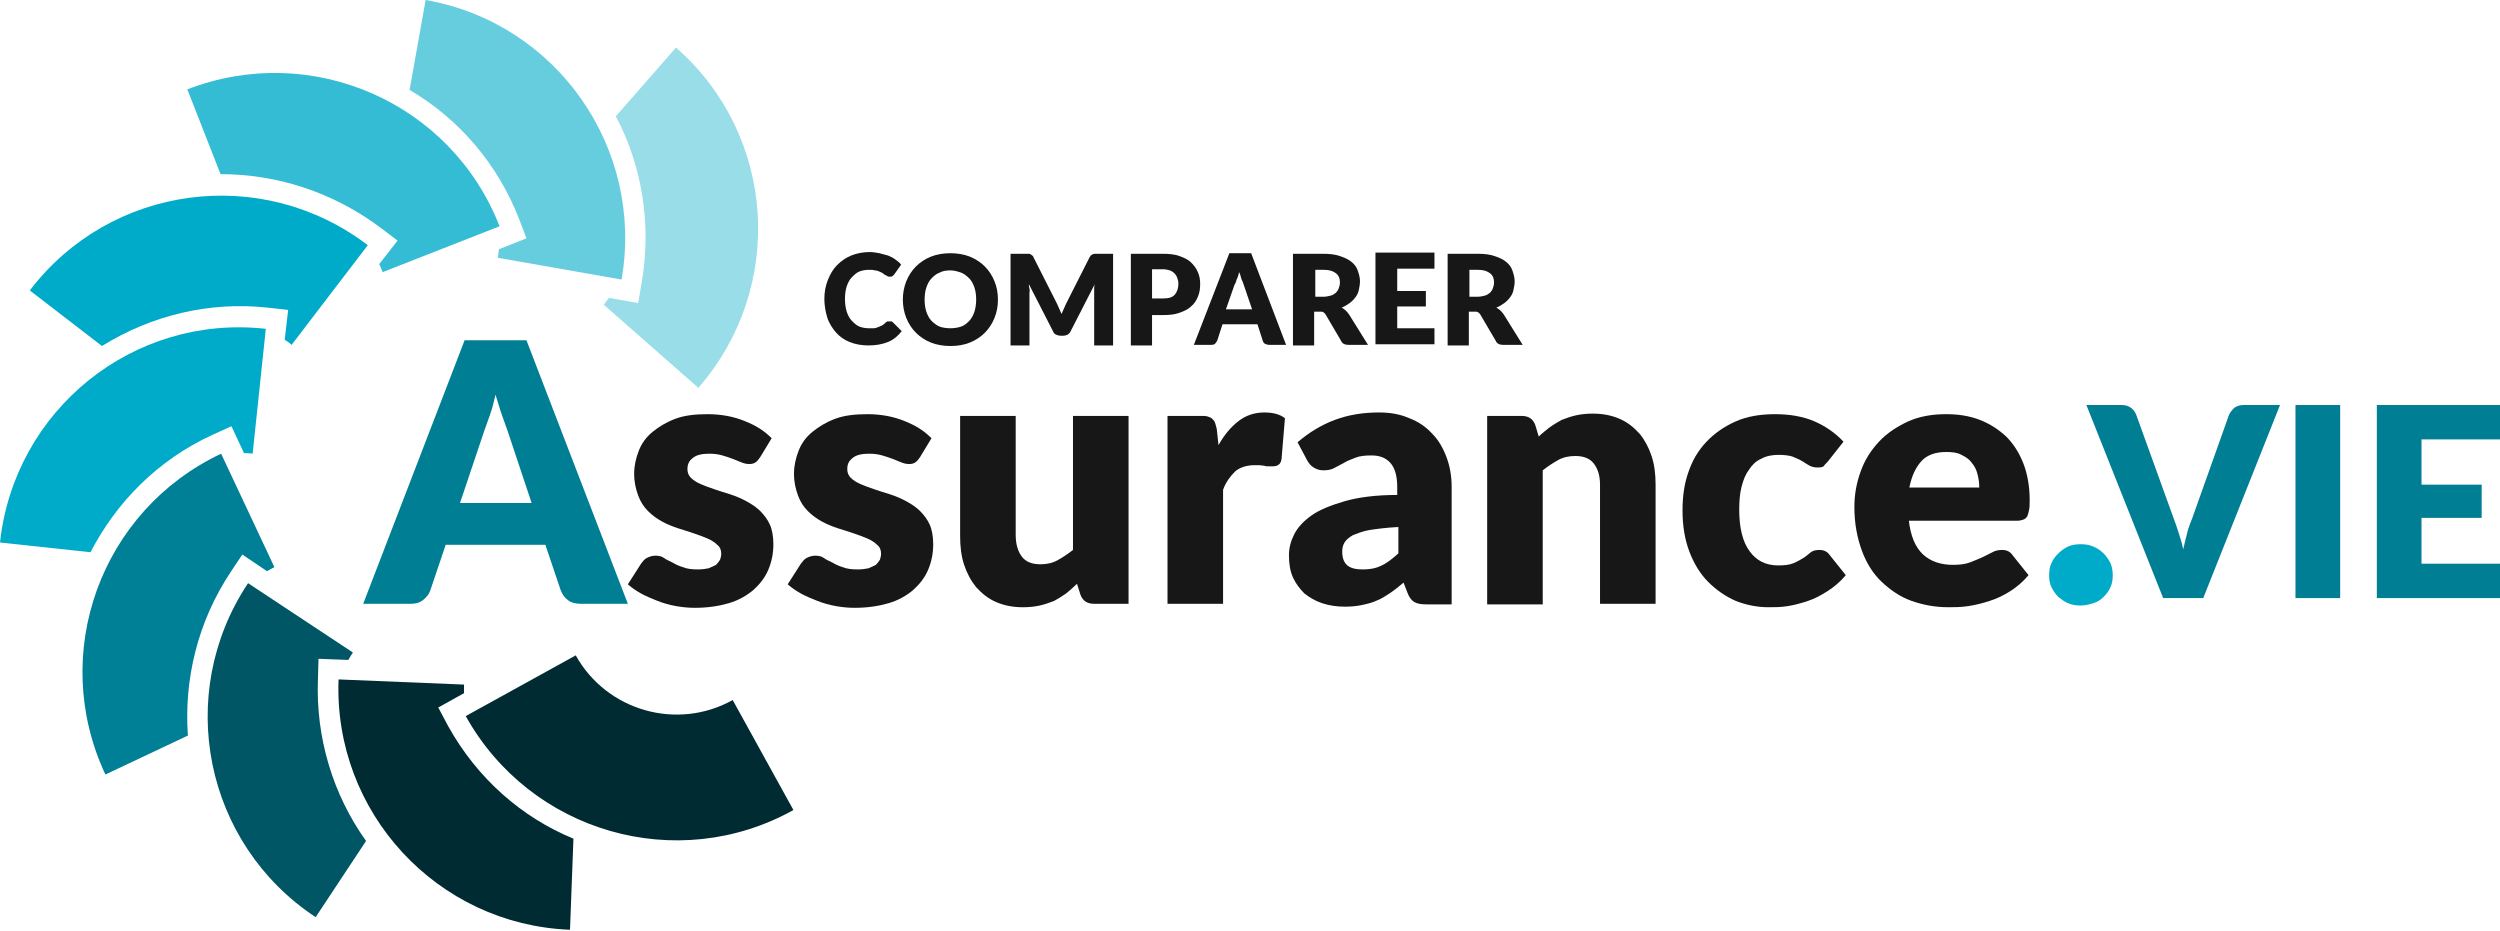 <svg xmlns="http://www.w3.org/2000/svg" xmlns:xlink="http://www.w3.org/1999/xlink" x="0px" y="0px" viewBox="0 0 436.4 162.5" style="enable-background:new 0 0 436.4 162.5;" xml:space="preserve"><style type="text/css">	.st0{display:none;}	.st1{display:inline;fill:#002B32;}	.st2{display:inline;fill:#FFFFFF;}	.st3{fill:#007E94;}	.st4{fill:#181717;}	.st5{fill:#00ABC9;}	.st6{fill:#99DDE9;}	.st7{fill:#66CDDF;}	.st8{fill:#33BCD4;}	.st9{fill:#008097;}	.st10{fill:#005665;}	.st11{fill:#002B32;}</style><g id="Calque_2" class="st0">	<rect x="-11" y="-127.3" class="st1" width="436.4" height="436.4"></rect>	<rect x="-5.6" y="-122" class="st2" width="425.8" height="425.8"></rect></g><g id="Layer_1">	<g>		<g>			<path class="st3" d="M109.6,105.4h-8.2c-0.9,0-1.7-0.2-2.2-0.6c-0.6-0.4-1-1-1.3-1.7l-2.7-8H77.8l-2.7,8    c-0.2,0.6-0.6,1.1-1.2,1.6s-1.3,0.7-2.2,0.7h-8.3l17.7-46h10.8L109.6,105.4z M92.8,87.8l-4.2-12.6c-0.3-0.8-0.6-1.7-1-2.8    c-0.4-1.1-0.7-2.3-1.1-3.5c-0.3,1.3-0.6,2.5-1,3.6c-0.4,1.1-0.7,2-1,2.8l-4.2,12.5H92.8z"></path>			<path class="st4" d="M132.7,79.8c-0.3,0.4-0.5,0.7-0.8,0.9c-0.3,0.2-0.6,0.3-1.1,0.3c-0.5,0-0.9-0.1-1.4-0.3    c-0.5-0.2-1-0.4-1.5-0.6c-0.5-0.2-1.1-0.4-1.8-0.6s-1.4-0.3-2.3-0.3c-1.2,0-2.2,0.2-2.8,0.7c-0.7,0.5-1,1.1-1,2    c0,0.6,0.2,1.1,0.6,1.5c0.4,0.4,1,0.8,1.7,1.1s1.5,0.6,2.4,0.9c0.9,0.3,1.8,0.6,2.8,0.9c0.9,0.3,1.9,0.7,2.8,1.2s1.7,1,2.4,1.7    c0.7,0.7,1.3,1.5,1.7,2.4c0.4,0.9,0.6,2.1,0.6,3.4c0,1.6-0.3,3.1-0.9,4.5c-0.6,1.4-1.5,2.5-2.6,3.5c-1.2,1-2.6,1.8-4.3,2.3    c-1.7,0.5-3.7,0.8-5.9,0.8c-1.1,0-2.2-0.1-3.3-0.3c-1.1-0.2-2.2-0.5-3.2-0.9s-2-0.8-2.9-1.3c-0.9-0.5-1.6-1-2.3-1.6l2.3-3.6    c0.3-0.4,0.6-0.8,1-1c0.4-0.2,0.9-0.4,1.5-0.4c0.6,0,1.1,0.1,1.5,0.4s0.9,0.5,1.5,0.8c0.5,0.3,1.1,0.6,1.8,0.8    c0.7,0.3,1.6,0.4,2.6,0.4c0.8,0,1.4-0.1,1.9-0.2c0.5-0.2,0.9-0.4,1.3-0.6c0.3-0.3,0.5-0.6,0.7-0.9c0.1-0.3,0.2-0.7,0.2-1    c0-0.7-0.2-1.2-0.7-1.6c-0.4-0.4-1-0.8-1.7-1.1c-0.7-0.3-1.5-0.6-2.4-0.9c-0.9-0.3-1.8-0.6-2.8-0.9c-0.9-0.3-1.9-0.7-2.8-1.2    c-0.9-0.5-1.7-1.1-2.4-1.8c-0.7-0.7-1.3-1.6-1.7-2.7c-0.4-1.1-0.7-2.3-0.7-3.8c0-1.4,0.3-2.7,0.8-4c0.5-1.3,1.3-2.4,2.4-3.3    c1.1-0.9,2.4-1.7,4-2.3c1.6-0.6,3.5-0.8,5.6-0.8c1.2,0,2.3,0.1,3.4,0.3c1.1,0.2,2.1,0.5,3.1,0.9c1,0.4,1.8,0.8,2.6,1.3    c0.8,0.5,1.5,1.1,2.1,1.7L132.7,79.8z"></path>			<path class="st4" d="M160.6,79.8c-0.3,0.4-0.5,0.7-0.8,0.9c-0.3,0.2-0.6,0.3-1.1,0.3c-0.5,0-0.9-0.1-1.4-0.3    c-0.5-0.2-1-0.4-1.5-0.6c-0.5-0.2-1.1-0.4-1.8-0.6s-1.4-0.3-2.3-0.3c-1.2,0-2.2,0.2-2.8,0.7c-0.7,0.5-1,1.1-1,2    c0,0.6,0.2,1.1,0.6,1.5c0.4,0.4,1,0.8,1.7,1.1s1.5,0.6,2.4,0.9c0.9,0.3,1.8,0.6,2.8,0.9c0.9,0.3,1.9,0.7,2.8,1.2s1.7,1,2.4,1.7    c0.7,0.7,1.3,1.5,1.7,2.4c0.4,0.9,0.6,2.1,0.6,3.4c0,1.6-0.3,3.1-0.9,4.5c-0.6,1.4-1.5,2.5-2.6,3.5c-1.2,1-2.6,1.8-4.3,2.3    c-1.7,0.5-3.7,0.8-5.9,0.8c-1.1,0-2.2-0.1-3.3-0.3c-1.1-0.2-2.2-0.5-3.2-0.9s-2-0.8-2.9-1.3c-0.9-0.5-1.6-1-2.3-1.6l2.3-3.6    c0.3-0.4,0.6-0.8,1-1c0.4-0.2,0.9-0.4,1.5-0.4c0.6,0,1.1,0.1,1.5,0.4s0.9,0.5,1.5,0.8c0.5,0.3,1.1,0.6,1.8,0.8    c0.7,0.3,1.6,0.4,2.6,0.4c0.8,0,1.4-0.1,1.9-0.2c0.5-0.2,0.9-0.4,1.3-0.6c0.3-0.3,0.5-0.6,0.7-0.9c0.1-0.3,0.2-0.7,0.2-1    c0-0.7-0.2-1.2-0.7-1.6c-0.4-0.4-1-0.8-1.7-1.1c-0.7-0.3-1.5-0.6-2.4-0.9c-0.9-0.3-1.8-0.6-2.8-0.9c-0.9-0.3-1.9-0.7-2.8-1.2    c-0.9-0.5-1.7-1.1-2.4-1.8c-0.7-0.7-1.3-1.6-1.7-2.7c-0.4-1.1-0.7-2.3-0.7-3.8c0-1.4,0.3-2.7,0.8-4c0.5-1.3,1.3-2.4,2.4-3.3    c1.1-0.9,2.4-1.7,4-2.3c1.6-0.6,3.5-0.8,5.6-0.8c1.2,0,2.3,0.1,3.4,0.3c1.1,0.2,2.1,0.5,3.1,0.9c1,0.4,1.8,0.8,2.6,1.3    c0.8,0.5,1.5,1.1,2.1,1.7L160.6,79.8z"></path>			<path class="st4" d="M197,72.6v32.8h-6c-1.2,0-2-0.5-2.4-1.6l-0.6-1.9c-0.6,0.6-1.3,1.2-1.9,1.7c-0.7,0.5-1.4,0.9-2.1,1.3    c-0.8,0.3-1.6,0.6-2.5,0.8c-0.9,0.2-1.9,0.3-2.9,0.3c-1.8,0-3.3-0.3-4.7-0.9c-1.4-0.6-2.5-1.5-3.5-2.6c-0.9-1.1-1.6-2.4-2.1-3.9    c-0.5-1.5-0.7-3.2-0.7-5V72.6h9.7v20.8c0,1.6,0.4,2.9,1.1,3.8s1.8,1.3,3.2,1.3c1.1,0,2.1-0.2,3-0.7s1.8-1.1,2.7-1.8V72.6H197z"></path>			<path class="st4" d="M212.7,77.7c1-1.8,2.2-3.2,3.5-4.2c1.3-1,2.8-1.5,4.5-1.5c1.5,0,2.7,0.3,3.6,1l-0.6,7.2    c-0.1,0.5-0.3,0.8-0.5,0.9c-0.2,0.2-0.6,0.3-1,0.3c-0.2,0-0.4,0-0.7,0c-0.3,0-0.6,0-0.8-0.1c-0.3,0-0.6-0.1-0.9-0.1    c-0.3,0-0.6,0-0.8,0c-1.4,0-2.6,0.4-3.4,1.1c-0.8,0.8-1.6,1.8-2.1,3.2v19.9h-9.7V72.6h5.8c0.5,0,0.9,0,1.2,0.1    c0.3,0.1,0.6,0.2,0.8,0.4c0.2,0.2,0.4,0.4,0.5,0.7c0.1,0.3,0.2,0.7,0.3,1.1L212.7,77.7z"></path>			<path class="st4" d="M226.5,77.2c2-1.7,4.1-3,6.5-3.9c2.4-0.9,5-1.3,7.7-1.3c2,0,3.7,0.3,5.3,1c1.6,0.6,2.9,1.5,4,2.7    c1.1,1.1,1.9,2.5,2.5,4.1c0.6,1.6,0.9,3.3,0.9,5.2v20.5H249c-0.9,0-1.6-0.1-2.1-0.4s-0.9-0.8-1.2-1.6l-0.7-1.8    c-0.8,0.7-1.6,1.3-2.3,1.8c-0.8,0.5-1.5,1-2.3,1.3c-0.8,0.4-1.7,0.6-2.6,0.8c-0.9,0.2-1.9,0.3-3,0.3c-1.5,0-2.8-0.2-4-0.6    s-2.2-1-3.1-1.7c-0.8-0.8-1.5-1.7-2-2.8c-0.5-1.1-0.7-2.4-0.7-3.9c0-1.2,0.3-2.4,0.9-3.6c0.6-1.2,1.6-2.3,3-3.3    c1.4-1,3.4-1.8,5.8-2.5c2.4-0.7,5.5-1.1,9.2-1.1v-1.4c0-1.9-0.4-3.3-1.2-4.2c-0.8-0.9-1.9-1.3-3.3-1.3c-1.1,0-2.1,0.1-2.8,0.4    c-0.7,0.3-1.4,0.5-2,0.9c-0.6,0.3-1.1,0.6-1.7,0.9c-0.5,0.3-1.2,0.4-1.9,0.4c-0.7,0-1.2-0.2-1.7-0.5c-0.5-0.3-0.8-0.7-1.1-1.2    L226.5,77.2z M244,92c-1.9,0.1-3.5,0.3-4.8,0.5s-2.2,0.6-3,0.9c-0.7,0.4-1.2,0.8-1.5,1.3c-0.3,0.5-0.4,1-0.4,1.6    c0,1.1,0.3,1.9,0.9,2.4c0.6,0.5,1.5,0.7,2.7,0.7c1.3,0,2.3-0.2,3.3-0.7c0.9-0.4,1.9-1.2,2.9-2.1V92z"></path>			<path class="st4" d="M268.6,76.2c0.6-0.6,1.3-1.1,1.9-1.6c0.7-0.5,1.4-0.9,2.1-1.3c0.8-0.3,1.6-0.6,2.5-0.8    c0.9-0.2,1.9-0.3,2.9-0.3c1.8,0,3.3,0.3,4.7,0.9c1.4,0.6,2.5,1.5,3.5,2.6c0.9,1.1,1.6,2.4,2.1,3.9s0.7,3.2,0.7,5v20.8h-9.7V84.6    c0-1.6-0.4-2.8-1.1-3.7c-0.7-0.9-1.8-1.3-3.2-1.3c-1.1,0-2.1,0.2-3,0.7c-0.9,0.5-1.8,1.1-2.7,1.8v23.4h-9.7V72.6h6    c1.2,0,2,0.5,2.4,1.6L268.6,76.2z"></path>			<path class="st4" d="M319.2,80.4c-0.3,0.4-0.6,0.6-0.8,0.9s-0.7,0.3-1.2,0.3c-0.5,0-0.9-0.1-1.3-0.3c-0.4-0.2-0.8-0.5-1.3-0.8    c-0.5-0.3-1-0.5-1.7-0.8c-0.6-0.2-1.5-0.3-2.4-0.3c-1.2,0-2.2,0.2-3.1,0.7c-0.9,0.4-1.6,1.1-2.1,1.9c-0.6,0.8-1,1.8-1.3,3    s-0.4,2.5-0.4,4c0,3.1,0.6,5.6,1.8,7.2c1.2,1.7,2.9,2.5,5,2.5c1.1,0,2-0.1,2.7-0.4c0.7-0.3,1.2-0.6,1.7-0.9    c0.5-0.3,0.9-0.7,1.3-1c0.4-0.3,0.9-0.4,1.5-0.4c0.8,0,1.4,0.3,1.8,0.9l2.8,3.5c-1,1.2-2.1,2.1-3.2,2.8c-1.1,0.7-2.2,1.3-3.4,1.7    c-1.2,0.4-2.3,0.7-3.5,0.9c-1.2,0.2-2.3,0.2-3.4,0.2c-2,0-3.9-0.4-5.7-1.1c-1.8-0.8-3.4-1.9-4.8-3.3c-1.4-1.4-2.5-3.2-3.3-5.3    s-1.2-4.5-1.2-7.2c0-2.4,0.3-4.6,1-6.6c0.7-2.1,1.7-3.8,3.1-5.3c1.4-1.5,3.1-2.7,5.1-3.6c2-0.9,4.3-1.3,7-1.3    c2.5,0,4.8,0.4,6.7,1.2c1.9,0.8,3.7,2,5.2,3.6L319.2,80.4z"></path>			<path class="st4" d="M333.2,90.8c0.3,2.7,1.1,4.7,2.5,6c1.3,1.2,3.1,1.8,5.2,1.8c1.1,0,2.1-0.1,2.9-0.4s1.5-0.6,2.2-0.9    c0.6-0.3,1.2-0.6,1.8-0.9c0.5-0.3,1.1-0.4,1.7-0.4c0.8,0,1.4,0.3,1.8,0.9l2.8,3.5c-1,1.2-2.1,2.1-3.2,2.8s-2.3,1.3-3.6,1.7    c-1.2,0.4-2.4,0.7-3.7,0.9s-2.4,0.2-3.5,0.2c-2.3,0-4.4-0.4-6.4-1.1s-3.7-1.9-5.2-3.3s-2.7-3.3-3.5-5.5s-1.3-4.7-1.3-7.6    c0-2.2,0.4-4.3,1.1-6.2c0.7-2,1.8-3.7,3.2-5.2c1.4-1.5,3.1-2.6,5-3.5c2-0.9,4.2-1.3,6.7-1.3c2.2,0,4.1,0.3,5.9,1    c1.8,0.7,3.3,1.7,4.6,2.9c1.3,1.3,2.3,2.9,3,4.7s1.1,4,1.1,6.3c0,0.7,0,1.3-0.1,1.8c-0.1,0.5-0.2,0.8-0.3,1.1    c-0.2,0.3-0.4,0.5-0.7,0.6s-0.6,0.2-1.1,0.2H333.2z M345.5,85.1c0-0.8-0.1-1.5-0.3-2.3s-0.5-1.4-1-2c-0.4-0.6-1-1-1.8-1.4    c-0.7-0.4-1.6-0.5-2.7-0.5c-1.8,0-3.3,0.5-4.3,1.6c-1,1.1-1.7,2.6-2.1,4.6H345.5z"></path>			<path class="st5" d="M357.7,100.4c0-0.8,0.1-1.5,0.4-2.1c0.3-0.7,0.7-1.2,1.2-1.7c0.5-0.5,1.1-0.9,1.7-1.2    c0.7-0.3,1.4-0.4,2.2-0.4c0.8,0,1.5,0.1,2.2,0.4c0.7,0.3,1.3,0.7,1.8,1.2c0.5,0.5,0.9,1.1,1.2,1.7c0.3,0.7,0.4,1.4,0.4,2.1    c0,0.8-0.1,1.5-0.4,2.1c-0.3,0.7-0.7,1.2-1.2,1.7c-0.5,0.5-1.1,0.9-1.8,1.1s-1.4,0.4-2.2,0.4c-0.8,0-1.5-0.1-2.2-0.4    s-1.2-0.7-1.7-1.1c-0.5-0.5-0.9-1.1-1.2-1.7C357.8,101.9,357.7,101.2,357.7,100.4z"></path>		</g>		<g>			<g>				<path class="st3" d="M398,70.7l-13.4,33.7h-7l-13.4-33.7h6.2c0.7,0,1.2,0.2,1.6,0.5c0.4,0.3,0.7,0.7,0.9,1.2l6.5,18     c0.3,0.8,0.6,1.6,0.9,2.6c0.3,0.9,0.6,1.9,0.8,2.9c0.2-1,0.5-2,0.7-2.9s0.6-1.8,0.9-2.6l6.4-18c0.2-0.4,0.5-0.8,0.9-1.2     c0.4-0.3,1-0.5,1.6-0.5H398z"></path>				<path class="st3" d="M408.5,104.4h-7.8V70.7h7.8V104.4z"></path>				<path class="st3" d="M422.7,76.7v7.9h10.5v5.8h-10.5v8h13.7v6h-21.5V70.7h21.5v6H422.7z"></path>			</g>		</g>		<g>			<path class="st4" d="M155.3,56.1c0.1,0,0.2,0,0.3,0c0.1,0,0.2,0.1,0.3,0.2l1.5,1.5c-0.6,0.8-1.4,1.5-2.4,1.9    c-1,0.4-2.1,0.6-3.4,0.6c-1.2,0-2.3-0.2-3.3-0.6c-1-0.4-1.8-1-2.4-1.7s-1.2-1.6-1.5-2.6s-0.5-2.1-0.5-3.2c0-1.2,0.2-2.3,0.6-3.3    c0.4-1,0.9-1.9,1.6-2.6c0.7-0.7,1.5-1.3,2.5-1.7c1-0.4,2.1-0.6,3.2-0.6c0.6,0,1.2,0.1,1.7,0.2s1,0.3,1.5,0.4    c0.5,0.2,0.9,0.4,1.3,0.7s0.7,0.5,1,0.9l-1.2,1.7c-0.1,0.1-0.2,0.2-0.3,0.3c-0.1,0.1-0.3,0.1-0.5,0.1c-0.1,0-0.3,0-0.4-0.1    c-0.1-0.1-0.2-0.1-0.4-0.2c-0.1-0.1-0.3-0.2-0.4-0.3c-0.2-0.1-0.3-0.2-0.6-0.3c-0.2-0.1-0.5-0.2-0.8-0.2c-0.3-0.1-0.6-0.1-1-0.1    c-0.6,0-1.2,0.1-1.7,0.3s-0.9,0.6-1.3,1s-0.7,1-0.9,1.6c-0.2,0.6-0.3,1.4-0.3,2.2c0,0.8,0.1,1.5,0.3,2.2c0.2,0.6,0.5,1.2,0.9,1.6    s0.8,0.8,1.3,1c0.5,0.2,1.1,0.3,1.6,0.3c0.3,0,0.6,0,0.9,0c0.3,0,0.5-0.1,0.8-0.2c0.2-0.1,0.5-0.2,0.7-0.3    c0.2-0.1,0.4-0.3,0.6-0.5c0.1-0.1,0.2-0.1,0.3-0.2C155.1,56.1,155.2,56.1,155.3,56.1z"></path>			<path class="st4" d="M174.2,52.3c0,1.2-0.2,2.2-0.6,3.2s-1,1.9-1.7,2.6c-0.7,0.7-1.6,1.3-2.6,1.7c-1,0.4-2.1,0.6-3.4,0.6    c-1.2,0-2.4-0.2-3.4-0.6c-1-0.4-1.9-1-2.6-1.7s-1.3-1.6-1.7-2.6s-0.6-2.1-0.6-3.2s0.2-2.2,0.6-3.2c0.4-1,1-1.9,1.7-2.6    c0.7-0.7,1.6-1.3,2.6-1.7c1-0.4,2.2-0.6,3.4-0.6c1.2,0,2.4,0.2,3.4,0.6c1,0.4,1.9,1,2.6,1.7c0.7,0.7,1.3,1.6,1.7,2.6    S174.2,51.1,174.2,52.3z M170.4,52.3c0-0.8-0.1-1.5-0.3-2.1c-0.2-0.6-0.5-1.2-0.9-1.6s-0.9-0.8-1.4-1c-0.6-0.2-1.2-0.4-1.9-0.4    c-0.7,0-1.4,0.1-1.9,0.4c-0.6,0.2-1,0.6-1.4,1s-0.7,1-0.9,1.6c-0.2,0.6-0.3,1.3-0.3,2.1c0,0.8,0.1,1.5,0.3,2.1    c0.2,0.6,0.5,1.2,0.9,1.6c0.4,0.4,0.9,0.8,1.4,1s1.2,0.3,1.9,0.3c0.7,0,1.3-0.1,1.9-0.3c0.6-0.2,1-0.6,1.4-1    c0.4-0.4,0.7-1,0.9-1.6C170.3,53.8,170.4,53,170.4,52.3z"></path>			<path class="st4" d="M194.3,44.3v16H191v-9.2c0-0.2,0-0.4,0-0.7c0-0.2,0-0.5,0.1-0.8l-4.2,8.2c-0.1,0.3-0.3,0.4-0.5,0.6    c-0.2,0.1-0.5,0.2-0.8,0.2h-0.5c-0.3,0-0.5-0.1-0.8-0.2c-0.2-0.1-0.4-0.3-0.5-0.6l-4.2-8.2c0,0.3,0,0.5,0.1,0.8s0,0.5,0,0.7v9.2    h-3.3v-16h2.8c0.2,0,0.3,0,0.4,0c0.1,0,0.2,0,0.3,0.1s0.2,0.1,0.3,0.2s0.2,0.2,0.2,0.3l4.1,8.1c0.1,0.3,0.3,0.6,0.4,0.9    s0.3,0.6,0.4,0.9c0.1-0.3,0.3-0.6,0.4-0.9c0.1-0.3,0.3-0.6,0.4-0.9l4.1-8.1c0.1-0.1,0.1-0.2,0.2-0.3s0.2-0.1,0.3-0.2    c0.1,0,0.2-0.1,0.3-0.1c0.1,0,0.3,0,0.4,0H194.3z"></path>			<path class="st4" d="M203,44.3c1.1,0,2.1,0.1,2.9,0.4c0.8,0.3,1.5,0.6,2,1.1c0.5,0.5,0.9,1,1.2,1.7s0.4,1.3,0.4,2.1    c0,0.8-0.1,1.5-0.4,2.2c-0.3,0.7-0.6,1.2-1.2,1.7c-0.5,0.5-1.2,0.8-2,1.1c-0.8,0.3-1.8,0.4-2.9,0.4h-1.9v5.3h-3.7v-16H203z     M203,52.1c1,0,1.7-0.2,2.1-0.7c0.4-0.5,0.6-1.1,0.6-1.9c0-0.4-0.1-0.7-0.2-1c-0.1-0.3-0.3-0.6-0.5-0.8c-0.2-0.2-0.5-0.4-0.8-0.5    c-0.3-0.1-0.7-0.2-1.2-0.2h-1.9v5.1H203z"></path>			<path class="st4" d="M224.5,60.2h-2.9c-0.3,0-0.6-0.1-0.8-0.2c-0.2-0.1-0.3-0.3-0.4-0.6l-0.9-2.8h-6.1l-0.9,2.8    c-0.1,0.2-0.2,0.4-0.4,0.6c-0.2,0.2-0.5,0.2-0.8,0.2h-2.9l6.2-16h3.8L224.5,60.2z M218.6,54.1l-1.5-4.4c-0.1-0.3-0.2-0.6-0.4-1    c-0.1-0.4-0.2-0.8-0.4-1.2c-0.1,0.4-0.2,0.9-0.4,1.2c-0.1,0.4-0.2,0.7-0.4,1l-1.5,4.3H218.6z"></path>			<path class="st4" d="M238.8,60.2h-3.4c-0.6,0-1.1-0.2-1.3-0.7l-2.7-4.6c-0.1-0.2-0.3-0.3-0.4-0.4s-0.4-0.1-0.7-0.1h-0.9v5.9h-3.7    v-16h5.2c1.2,0,2.1,0.1,3,0.4s1.5,0.6,2,1s0.9,0.9,1.1,1.5c0.2,0.6,0.4,1.2,0.4,1.9c0,0.5-0.1,1-0.2,1.5    c-0.1,0.5-0.3,0.9-0.6,1.3c-0.3,0.4-0.6,0.7-1,1c-0.4,0.3-0.9,0.6-1.4,0.8c0.2,0.1,0.5,0.3,0.7,0.5c0.2,0.2,0.4,0.4,0.6,0.7    L238.8,60.2z M231,51.8c0.5,0,0.9-0.1,1.3-0.2c0.4-0.1,0.6-0.3,0.9-0.5c0.2-0.2,0.4-0.5,0.5-0.8c0.1-0.3,0.2-0.6,0.2-1    c0-0.7-0.2-1.2-0.7-1.6c-0.5-0.4-1.2-0.6-2.1-0.6h-1.5v4.7H231z"></path>			<path class="st4" d="M243.9,47.1v3.7h5v2.7h-5v3.8h6.5v2.8h-10.3v-16h10.3v2.8H243.9z"></path>			<path class="st4" d="M265.8,60.2h-3.4c-0.6,0-1.1-0.2-1.3-0.7l-2.7-4.6c-0.1-0.2-0.3-0.3-0.4-0.4s-0.4-0.1-0.7-0.1h-0.9v5.9h-3.7    v-16h5.2c1.2,0,2.1,0.1,3,0.4s1.5,0.6,2,1s0.9,0.9,1.1,1.5c0.2,0.6,0.4,1.2,0.4,1.9c0,0.5-0.1,1-0.2,1.5    c-0.1,0.5-0.3,0.9-0.6,1.3c-0.3,0.4-0.6,0.7-1,1c-0.4,0.3-0.9,0.6-1.4,0.8c0.2,0.1,0.5,0.3,0.7,0.5c0.2,0.2,0.4,0.4,0.6,0.7    L265.8,60.2z M257.9,51.8c0.5,0,0.9-0.1,1.3-0.2c0.4-0.1,0.6-0.3,0.9-0.5c0.2-0.2,0.4-0.5,0.5-0.8c0.1-0.3,0.2-0.6,0.2-1    c0-0.7-0.2-1.2-0.7-1.6c-0.5-0.4-1.2-0.6-2.1-0.6h-1.5v4.7H257.9z"></path>		</g>		<g>			<path class="st6" d="M112,49.4l-0.6,3.5l-5.1-0.9c-0.3,0.4-0.6,0.8-0.9,1.2l16.5,14.5c15.3-17.5,13.6-44.1-3.9-59.4l-10.5,12    C112,28.8,113.8,39,112,49.4z"></path>			<path class="st7" d="M90.6,38.2l1.3,3.4l-4.8,1.9c-0.1,0.5-0.1,1-0.2,1.5l21.6,3.8C112.5,25.9,97.2,4,74.3,0l-2.8,15.7    C80.2,20.8,86.9,28.7,90.6,38.2z"></path>			<path class="st8" d="M66.5,39.8l2.9,2.2l-3.2,4.1c0.2,0.4,0.4,0.9,0.6,1.4l20.4-8C78.8,17.9,54.4,7.2,32.7,15.6l5.8,14.8    C48.3,30.4,58.1,33.5,66.5,39.8z"></path>			<path class="st5" d="M46.7,53.7l3.6,0.4l-0.6,5.2c0.4,0.3,0.8,0.5,1.2,0.9l13.3-17.4c-18.5-14.1-44.9-10.6-59,7.9l12.6,9.7    C26.5,55,36.6,52.6,46.7,53.7z"></path>			<path class="st5" d="M37.1,75.9l3.3-1.5l2.2,4.7c0.5,0,1,0,1.5,0.1l2.3-21.8C23.2,54.8,2.5,71.6,0,94.7l15.8,1.7    C20.3,87.7,27.5,80.3,37.1,75.9z"></path>			<path class="st9" d="M40.3,99.8l2-3l4.3,2.9c0.4-0.2,0.9-0.5,1.3-0.7l-9.3-19.8c-21,9.9-30.1,34.9-20.2,56l14.4-6.8    C32.1,118.6,34.5,108.5,40.3,99.8z"></path>			<path class="st10" d="M55.5,118.6l0.1-3.6l5.2,0.2c0.2-0.4,0.5-0.8,0.8-1.3l-18.3-12.1c-12.9,19.4-7.6,45.5,11.8,58.3l8.8-13.3    C58.1,138.7,55.1,128.7,55.5,118.6z"></path>			<path class="st11" d="M78.2,126.7l-1.7-3.2l4.5-2.5c0-0.5,0-1,0-1.5l-21.9-0.9c-0.9,23.2,17.2,42.8,40.4,43.7l0.6-15.9    C91.1,142.7,83.3,135.9,78.2,126.7z"></path>			<path class="st11" d="M100.5,114.4L81.3,125c11.3,20.3,36.9,27.7,57.2,16.4l-10.6-19.2C118.2,127.6,105.9,124.1,100.5,114.4z"></path>		</g>	</g></g></svg>